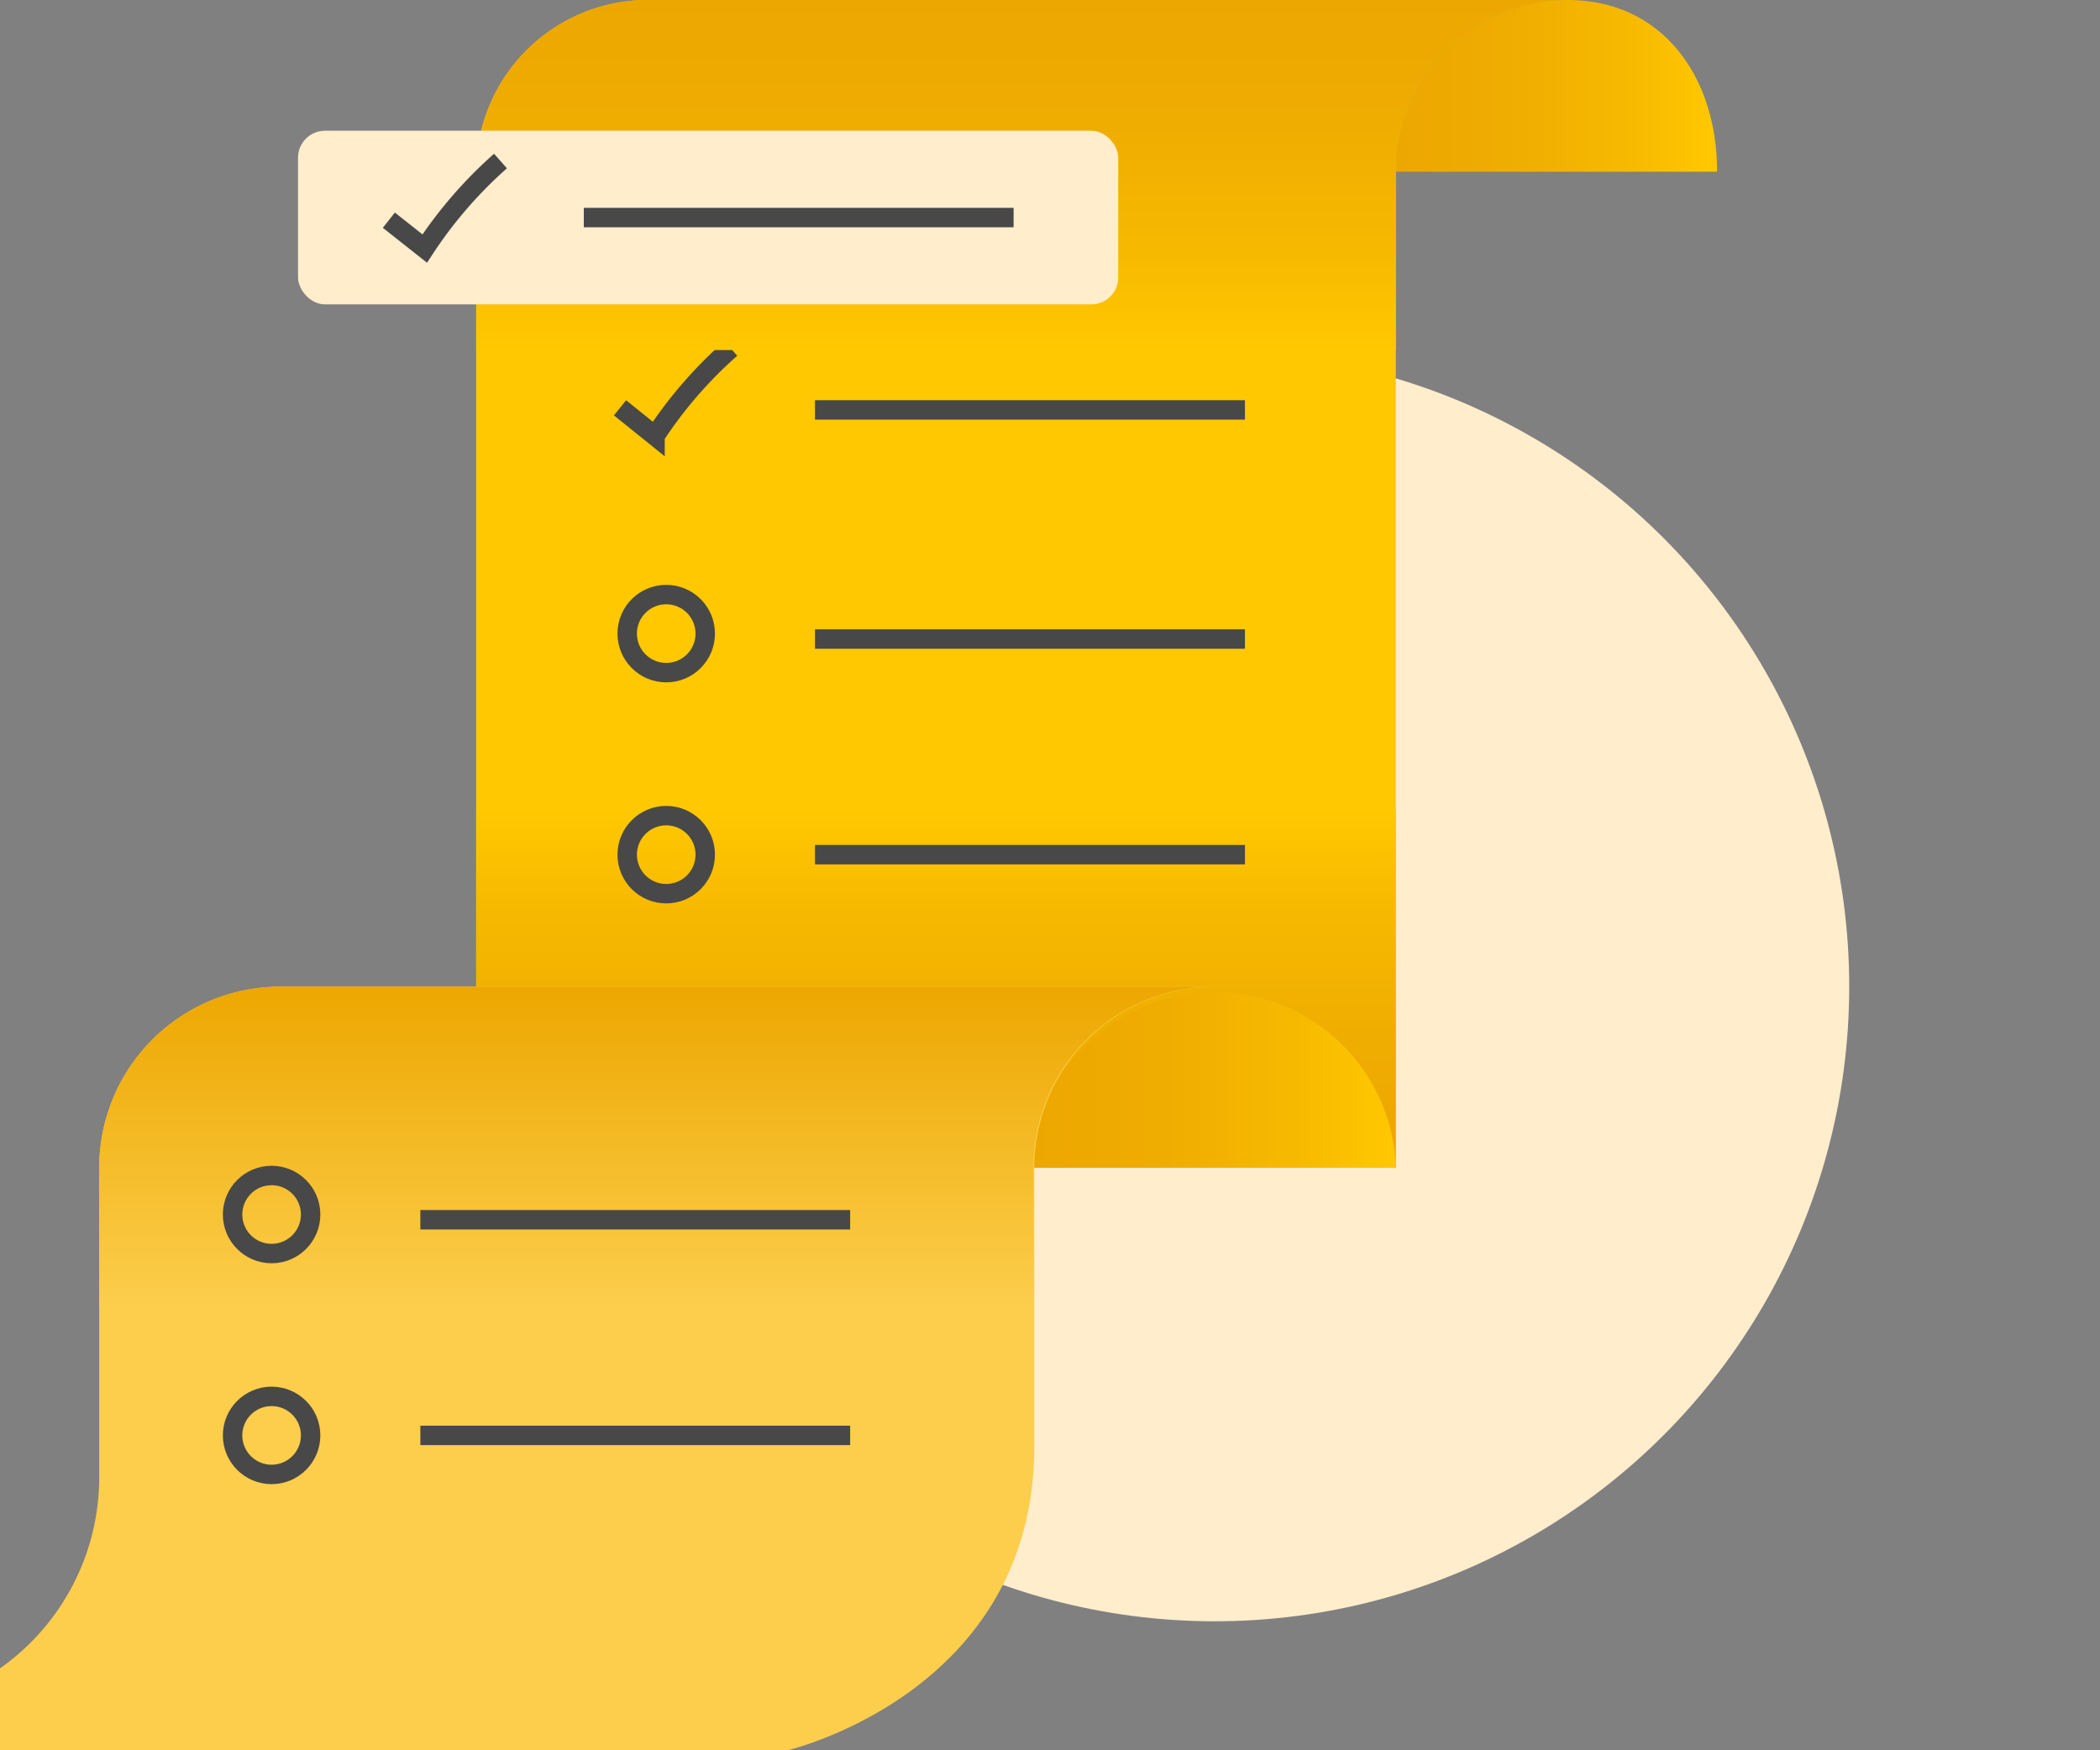 <svg xmlns="http://www.w3.org/2000/svg" xmlns:xlink="http://www.w3.org/1999/xlink" viewBox="0 0 120 100"><rect x="0" y="0" width="120" height="100" fill="#808080" stroke="none"/><defs><style>.cls-1{fill:#ffedcc;}.cls-2{fill:url(#linear-gradient);}.cls-3{fill:#ffc800;}.cls-4{fill:url(#linear-gradient-2);}.cls-5{fill:url(#linear-gradient-3);}.cls-6{fill:#fcce4c;}.cls-7{fill:url(#linear-gradient-4);}.cls-10,.cls-8{fill:none;}.cls-8{stroke:#484848;stroke-miterlimit:10;stroke-width:1.11px;}.cls-9{fill:url(#linear-gradient-5);}</style><linearGradient id="linear-gradient" x1="98.12" y1="4.9" x2="79.76" y2="4.9" gradientUnits="userSpaceOnUse"><stop offset="0" stop-color="#ffc800"/><stop offset="0.28" stop-color="#f7b900"/><stop offset="0.66" stop-color="#efac01"/><stop offset="1" stop-color="#eda701"/></linearGradient><linearGradient id="linear-gradient-2" x1="53.49" y1="46.27" x2="53.49" y2="66.72" xlink:href="#linear-gradient"/><linearGradient id="linear-gradient-3" x1="79.76" y1="61.54" x2="59.05" y2="61.54" xlink:href="#linear-gradient"/><linearGradient id="linear-gradient-4" x1="37.54" y1="74.75" x2="37.54" y2="56.37" gradientUnits="userSpaceOnUse"><stop offset="0" stop-color="#fcce4c"/><stop offset="1" stop-color="#eda701"/></linearGradient><linearGradient id="linear-gradient-5" x1="58.39" y1="19.95" x2="58.39" y2="0" xlink:href="#linear-gradient"/></defs><title>prioritization</title><g id="Layer_2" data-name="Layer 2"><g id="Layer_1-2" data-name="Layer 1"><circle class="cls-1" cx="69.41" cy="56.37" r="36.26"/><path class="cls-2" d="M98.12,9.81C98.12,4.39,95,0,89.57,0a9.81,9.81,0,0,0-9.81,9.81Z"/><path class="cls-3" d="M27.21,66.72V9.81A9.81,9.81,0,0,1,37,0H89.57a9.81,9.81,0,0,0-9.81,9.81V66.72"/><rect class="cls-4" x="27.21" y="46.27" width="52.55" height="20.45"/><path class="cls-5" d="M79.76,66.72a10.36,10.36,0,0,0-20.71,0Z"/><path class="cls-6" d="M0,100H45s14.1-3.28,14.1-17.34V66.72A10.35,10.35,0,0,1,69.41,56.37H16A10.35,10.35,0,0,0,5.67,66.72V84.23A13.36,13.36,0,0,1,0,95.32"/><path class="cls-7" d="M5.67,66.72A10.35,10.35,0,0,1,16,56.37H69.41A10.35,10.35,0,0,0,59.05,66.72v8H5.67Z"/><circle class="cls-8" cx="15.52" cy="69.39" r="2.23"/><circle class="cls-8" cx="15.52" cy="82.01" r="2.23"/><line class="cls-8" x1="24.02" y1="82.01" x2="48.58" y2="82.01"/><line class="cls-8" x1="24.02" y1="69.69" x2="48.58" y2="69.69"/><line class="cls-8" x1="46.57" y1="23.42" x2="71.14" y2="23.42"/><circle class="cls-8" cx="38.07" cy="36.2" r="2.23"/><circle class="cls-8" cx="38.07" cy="48.83" r="2.23"/><line class="cls-8" x1="46.57" y1="48.83" x2="71.14" y2="48.83"/><line class="cls-8" x1="46.57" y1="36.51" x2="71.14" y2="36.51"/><path class="cls-8" d="M35.43,23.3l2,1.61a24.68,24.68,0,0,1,4.33-5"/><path class="cls-9" d="M27.21,9.81A9.81,9.81,0,0,1,37,0H89.57a9.81,9.81,0,0,0-9.81,9.81V20H27.21V9.81"/><rect class="cls-1" x="17.03" y="7.47" width="46.87" height="9.92" rx="1.54"/><line class="cls-8" x1="33.36" y1="12.43" x2="57.92" y2="12.43"/><path class="cls-8" d="M22.22,12.58l2.05,1.62a24.91,24.91,0,0,1,4.33-5"/><rect class="cls-10" width="120" height="100"/></g></g></svg>